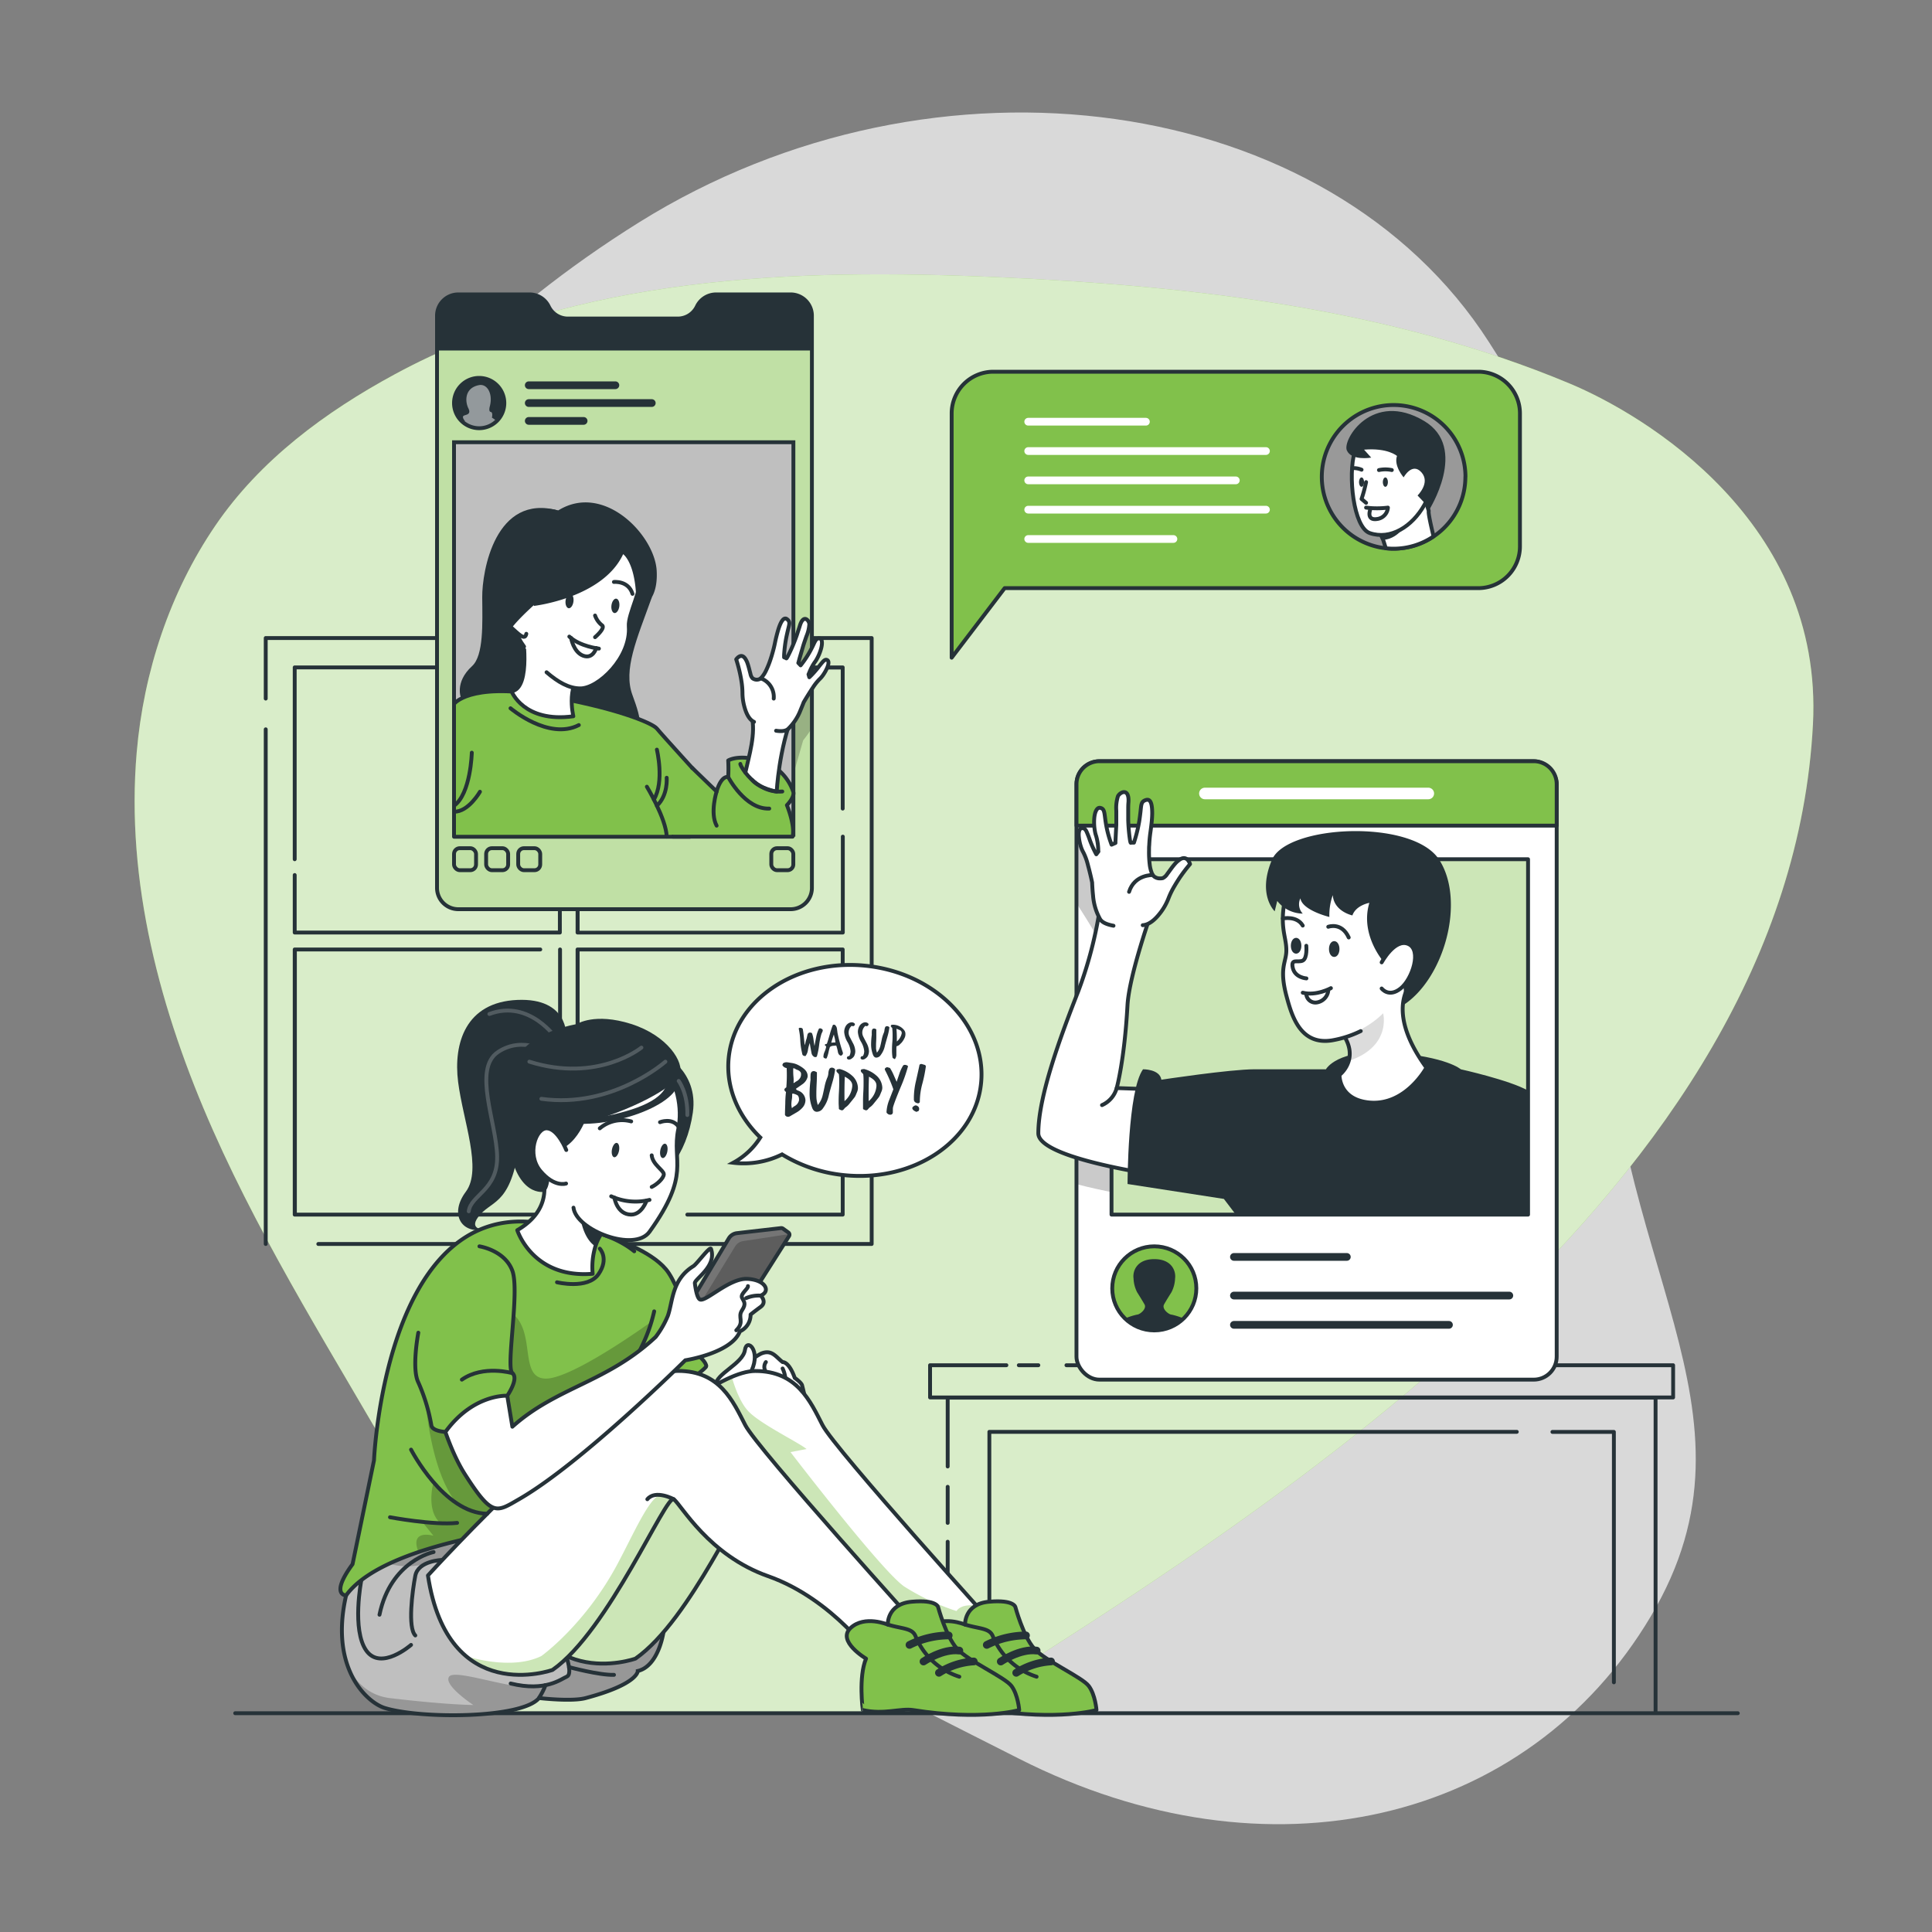 <svg xmlns="http://www.w3.org/2000/svg" xmlns:xlink="http://www.w3.org/1999/xlink" viewBox="0 0 500 500"><rect x="0" y="0" width="500" height="500" fill="#808080" stroke="none"/><defs><clipPath id="freepik--clip-path--inject-5"><rect x="278.59" y="197.01" width="124.28" height="160.04" rx="5.94" style="fill:#fff;stroke:#263238;stroke-linecap:round;stroke-linejoin:round"></rect></clipPath><clipPath id="freepik--clip-path-2--inject-5"><rect x="287.66" y="222.37" width="107.8" height="91.97" style="fill:#fff;stroke:#263238;stroke-linecap:round;stroke-linejoin:round"></rect></clipPath><clipPath id="freepik--clip-path-3--inject-5"><path d="M210.12,81.7V229.79a5.51,5.51,0,0,1-5.51,5.51h-86a5.51,5.51,0,0,1-5.51-5.51V81.7a5.51,5.51,0,0,1,5.51-5.51H137a5.51,5.51,0,0,1,5,3.12h0a5.5,5.5,0,0,0,5,3.13h28.37a5.5,5.5,0,0,0,5-3.13h0a5.51,5.51,0,0,1,5-3.12h19.36A5.51,5.51,0,0,1,210.12,81.7Z" style="fill:#81C14B;stroke:#263238;stroke-linecap:round;stroke-linejoin:round"></path></clipPath><clipPath id="freepik--clip-path-4--inject-5"><path d="M130.52,104.31A6.51,6.51,0,1,1,124,97.8,6.52,6.52,0,0,1,130.52,104.31Z" style="fill:#263238;stroke:#263238;stroke-miterlimit:10"></path></clipPath><clipPath id="freepik--clip-path-5--inject-5"><path d="M96,388c.46-15.32,48.62,2.35,63.94,6.4s15.41,35.67,5.12,38.05c0,0,.19,3.37-13.45,7-3.64,1-12.11,0-12.11,0-4.34,5.34-30.6,5.45-39.94,2.57-5.14-1.58-17.16-12.76-7.32-37.58A51.46,51.46,0,0,0,96,388Z" style="fill:#bfbfbf;stroke:#263238;stroke-miterlimit:10"></path></clipPath><clipPath id="freepik--clip-path-6--inject-5"><path d="M132.16,404.81s46.73-50,63.32-50c10.78,0,14.21,7.8,17.38,14s46.07,53.61,46.07,53.61l-10.55,5.13s-20.85-11.11-36.58-20.61c-14-8.44-15.45-17.42-17.42-18.91S179,419.1,164.45,429.25C164.45,429.25,137.34,439,132.16,404.81Z" style="fill:#fff;stroke:#263238;stroke-linecap:round;stroke-linejoin:round"></path></clipPath><clipPath id="freepik--clip-path-7--inject-5"><path d="M169.3,339.38A41.28,41.28,0,0,1,164,352.22a276.32,276.32,0,0,1-19.78,29.27l3.35,12.63s-47,3.59-58,18.77c0,0-4.25,0,1.67-8.08l5.55-26.88s2.68-63.79,39.71-61.76c13.84.76,22.61,3.55,27.64,7.66" style="fill:#81C14B;stroke:#263238;stroke-linecap:round;stroke-linejoin:round"></path></clipPath><clipPath id="freepik--clip-path-8--inject-5"><path d="M110.75,407.73s48.14-52.94,64.73-52.94c10.78,0,14.21,7.8,17.38,14s46.07,53.61,46.07,53.61l-12.55,7.13s-10.64-15.65-27.58-21.61c-15.4-5.41-22.45-18.42-24.42-19.91S157.56,422,143,432.17C143,432.17,115.93,441.9,110.75,407.73Z" style="fill:#fff;stroke:#263238;stroke-linecap:round;stroke-linejoin:round"></path></clipPath><clipPath id="freepik--clip-path-9--inject-5"><path d="M204.22,319.88,192,339.16l-11.18,4.58-1.38.57V335.8l9.16-15.29a2.84,2.84,0,0,1,2.12-1.37l11.4-1.31a.78.78,0,0,1,.49.12l1.39,1a.67.67,0,0,1,.29.41A.72.72,0,0,1,204.22,319.88Z" style="fill:#757575;stroke:#263238;stroke-linecap:round;stroke-linejoin:round"></path></clipPath></defs><g id="freepik--background-simple--inject-5"><path d="M67.93,167.09s-27.88,72,11.3,144.5S199.11,422.39,263.7,455.14s131.66,16.8,163.53-36.84-11.84-91.93-11.9-168.42,11.45-96.74-30-161.36-143.06-78.93-219.9-31S67.93,167.09,67.93,167.09Z" style="fill:#fff;opacity:0.7"></path><path d="M406.26,99.27C359.78,79.83,308.78,74,258.45,71.75c-52.57-2.35-109-.52-156.31,25.13-17.93,9.71-34.85,22.17-46.43,39.18-11.77,17.28-18.54,37.86-20.33,58.63-2.9,33.5,6.12,67.09,19.74,97.83s31.81,59.2,48.49,88.4c10.15,17.76,8.64,42.18,24.53,62.42H245.35c82.35-51.67,217.56-135.66,223.84-255.86C471.94,135,425.62,107.36,406.26,99.27Z" style="fill:#81C14B"></path><path d="M406.26,99.27C359.78,79.83,308.78,74,258.45,71.75c-52.57-2.35-109-.52-156.31,25.13-17.93,9.71-34.85,22.17-46.43,39.18-11.77,17.28-18.54,37.86-20.33,58.63-2.9,33.5,6.12,67.09,19.74,97.83s31.81,59.2,48.49,88.4c10.15,17.76,8.64,42.18,24.53,62.42H245.35c82.35-51.67,217.56-135.66,223.84-255.86C471.94,135,425.62,107.36,406.26,99.27Z" style="fill:#fff;opacity:0.7"></path></g><g id="freepik--Floor--inject-5"><path d="M449.74,443.88H60.87a.5.5,0,0,1,0-1H449.74a.5.5,0,0,1,0,1Z" style="fill:#263238"></path></g><g id="freepik--Table--inject-5"><path d="M245.26,443.06a.5.5,0,0,1-.5-.5V399a.5.5,0,0,1,1,0v43.53A.5.5,0,0,1,245.26,443.06Z" style="fill:#263238"></path><path d="M245.26,394.62a.5.5,0,0,1-.5-.5v-9.33a.5.5,0,1,1,1,0v9.33A.5.5,0,0,1,245.26,394.62Z" style="fill:#263238"></path><path d="M428.46,443.31a.5.5,0,0,1-.5-.5v-80.6H245.76v17.31a.5.5,0,0,1-1,0V361.71a.5.5,0,0,1,.5-.5h183.2a.5.5,0,0,1,.5.5v81.1A.5.5,0,0,1,428.46,443.31Z" style="fill:#263238"></path><path d="M417.67,435.88a.5.5,0,0,1-.5-.5v-64.3h-15.4a.5.5,0,0,1,0-1h15.9a.5.5,0,0,1,.5.5v64.8A.5.5,0,0,1,417.67,435.88Z" style="fill:#263238"></path><path d="M256.05,443.06a.51.51,0,0,1-.5-.5v-72a.5.5,0,0,1,.5-.5H392.54a.5.5,0,0,1,0,1h-136v71.48A.5.5,0,0,1,256.05,443.06Z" style="fill:#263238"></path><path d="M268.72,353.82h-5.05a.5.5,0,0,1-.5-.5.5.5,0,0,1,.5-.5h5.05a.5.5,0,0,1,.5.5A.5.5,0,0,1,268.72,353.82Z" style="fill:#263238"></path><path d="M433,362.16H240.7a.51.51,0,0,1-.5-.5v-8.34a.5.5,0,0,1,.5-.5h19.75a.5.5,0,0,1,.5.5.5.5,0,0,1-.5.5H241.2v7.34H432.51v-7.34H276a.5.5,0,0,1-.5-.5.5.5,0,0,1,.5-.5H433a.5.5,0,0,1,.5.5v8.34A.5.5,0,0,1,433,362.16Z" style="fill:#263238"></path></g><g id="freepik--Window--inject-5"><path d="M225.59,322.44H82.38a.5.5,0,0,1-.5-.5.51.51,0,0,1,.5-.5H225.09V165.62H69.27v15.17a.5.5,0,0,1-1,0V165.12a.5.5,0,0,1,.5-.5H225.59a.51.51,0,0,1,.5.5V321.94A.5.5,0,0,1,225.59,322.44Z" style="fill:#263238"></path><path d="M68.77,322.44a.5.5,0,0,1-.5-.5V188.75a.5.5,0,0,1,1,0V321.94A.5.5,0,0,1,68.77,322.44Z" style="fill:#263238"></path><path d="M144.89,241.84H76.27a.5.5,0,0,1-.5-.5V226.46a.5.5,0,0,1,.5-.5.51.51,0,0,1,.5.5v14.38h67.62V173.22H76.77v49.15a.51.51,0,0,1-.5.5.5.5,0,0,1-.5-.5V172.72a.5.5,0,0,1,.5-.5h68.62a.51.51,0,0,1,.5.5v68.62A.5.5,0,0,1,144.89,241.84Z" style="fill:#263238"></path><path d="M218.09,241.84H149.47a.5.5,0,0,1-.5-.5V172.72a.5.5,0,0,1,.5-.5h68.62a.5.5,0,0,1,.5.5v36.54a.5.5,0,0,1-1,0v-36H150v67.62h67.62V216.52a.5.5,0,0,1,1,0v24.82A.5.5,0,0,1,218.09,241.84Z" style="fill:#263238"></path><path d="M144.89,314.84H76.27a.5.5,0,0,1-.5-.5V245.72a.5.5,0,0,1,.5-.5h63.55a.51.51,0,0,1,.5.5.5.5,0,0,1-.5.5h-63v67.62h67.62V245.72a.5.5,0,0,1,.5-.5.51.51,0,0,1,.5.5v68.62A.5.5,0,0,1,144.89,314.84Z" style="fill:#263238"></path><path d="M218.09,314.84H177.88a.5.5,0,0,1-.5-.5.51.51,0,0,1,.5-.5h39.71V246.22H150v67.62h18.12a.51.51,0,0,1,.5.5.5.5,0,0,1-.5.5H149.47a.5.5,0,0,1-.5-.5V245.72a.5.5,0,0,1,.5-.5h68.62a.5.5,0,0,1,.5.5v68.62A.5.5,0,0,1,218.09,314.84Z" style="fill:#263238"></path></g><g id="freepik--character-3--inject-5"><rect x="278.59" y="197.01" width="124.28" height="160.04" rx="5.94" style="fill:#fff"></rect><g style="clip-path:url(#freepik--clip-path--inject-5)"><path d="M293,288.79V309.5s-7.56-1.23-14.45-3.06V262.36c3.38-10.22,6.39-18.3,6.39-18.3s-2.49-4.32-6.39-10.39V218L283.4,225l4.45,1.49,3.85,16.75-6.19,41Z" style="fill-opacity:0.7;opacity:0.3"></path></g><rect x="278.59" y="197.01" width="124.28" height="160.04" rx="5.94" style="fill:none;stroke:#263238;stroke-linecap:round;stroke-linejoin:round"></rect><path d="M284.53,197h112.4a5.94,5.94,0,0,1,5.94,5.94v10.73a0,0,0,0,1,0,0H278.6a0,0,0,0,1,0,0V203A5.94,5.94,0,0,1,284.53,197Z" style="fill:#81C14B;stroke:#263238;stroke-linecap:round;stroke-linejoin:round"></path><circle cx="298.73" cy="333.43" r="10.88" style="fill:#81C14B;stroke:#263238;stroke-linecap:round;stroke-linejoin:round"></circle><line x1="319.34" y1="325.29" x2="348.56" y2="325.29" style="fill:#fff;stroke:#263238;stroke-linecap:round;stroke-linejoin:round;stroke-width:2px"></line><line x1="319.34" y1="335.29" x2="390.61" y2="335.29" style="fill:#fff;stroke:#263238;stroke-linecap:round;stroke-linejoin:round;stroke-width:2px"></line><line x1="319.34" y1="342.87" x2="374.99" y2="342.87" style="fill:#fff;stroke:#263238;stroke-linecap:round;stroke-linejoin:round;stroke-width:2px"></line><path d="M303.18,340.22c-.65,0-2.58-1.45-1.92-2.64s1.92-3.16,1.92-3.16a8.47,8.47,0,0,0,.93-3.56c.26-1.85-.79-5-5.38-5s-5.64,3.16-5.37,5a8.56,8.56,0,0,0,.92,3.56s1.26,2,1.92,3.16-1.26,2.64-1.92,2.64a17.31,17.31,0,0,0-3.12,1s4.38,3.08,7.57,3.08,7.58-3.08,7.58-3.08A17.46,17.46,0,0,0,303.18,340.22Z" style="fill:#263238"></path><line x1="311.83" y1="205.35" x2="369.64" y2="205.35" style="fill:none;stroke:#fff;stroke-linecap:round;stroke-linejoin:round;stroke-width:3px"></line><rect x="287.66" y="222.37" width="107.8" height="91.97" style="fill:#fff"></rect><g style="clip-path:url(#freepik--clip-path-2--inject-5)"><rect x="287.66" y="222.37" width="107.8" height="91.97" style="fill:#81C14B;opacity:0.4"></rect></g><rect x="287.66" y="222.37" width="107.8" height="91.97" style="fill:none;stroke:#263238;stroke-linecap:round;stroke-linejoin:round"></rect><path d="M285.09,231.89a106.28,106.28,0,0,1-6,24.55c-4.68,11.91-10.38,27.34-10.37,36.86,0,7.13,36.54,11.67,36.54,11.67L308,282.25l-19-.66s2-7.07,2.79-21.39c.45-8.07,6.51-24.9,6.51-24.9" style="fill:#fff;stroke:#263238;stroke-linecap:round;stroke-linejoin:round"></path><path d="M324.65,276.73h18.5s2.86-5.41,17.1-4.32,17.8,4.32,17.8,4.32,12.66,2.81,17.41,5.52v32.09H319.83l-3.09-4.06-24.93-3.86s0-24.08,4-29.69c0,0,4.35-.07,4.75,2.7C300.52,279.43,318.32,276.73,324.65,276.73Z" style="fill:#263238"></path><path d="M343.91,263.16A8.11,8.11,0,0,0,345.3,265c4.05,4,4.41,7.28,3.75,9.57a7.54,7.54,0,0,1-2.38,3.62s-.23,6.36,7.66,7.13c9.49.92,14.82-9,14.82-9-11.82-16.23-2.93-23.09-2.93-23.09C354.75,246.83,339.56,255.46,343.91,263.16Z" style="fill:#fff;stroke:#263238;stroke-linecap:round;stroke-linejoin:round"></path><path d="M345.3,265c4.05,4,4.41,7.28,3.75,9.57,11.19-3.76,8.9-12.33,8.9-12.33a22.84,22.84,0,0,1-6.78,4.64C349.58,267.44,345.3,265,345.3,265Z" style="fill-opacity:0.7;opacity:0.2"></path><path d="M368,245.84c4.3-18.43-4.6-26.41-10.44-28.83-9.35-3.87-21.5,2.21-24.26,12.45s-.27,12.57-.4,16.75c-.09,2.94-1.9,4.39.09,11.76,1.32,4.86,3.51,12.66,11.83,11.26a27.26,27.26,0,0,0,7.34-2.39" style="fill:#fff;stroke:#263238;stroke-linecap:round;stroke-linejoin:round"></path><path d="M343.75,239.85s3.46-1.29,5.3,2.77" style="fill:none;stroke:#263238;stroke-linecap:round;stroke-linejoin:round"></path><path d="M332,237.7s3.61-.78,5.15,1.84" style="fill:none;stroke:#263238;stroke-linecap:round;stroke-linejoin:round"></path><path d="M338.07,244.76s.31,3.23-.92,3.84-3.15-.68-2.58,1.88,3.53,2.73,3.53,2.73" style="fill:none;stroke:#263238;stroke-linecap:round;stroke-linejoin:round"></path><path d="M344.44,245.61c0,.86.38,1.55.85,1.55s.86-.69.86-1.55-.38-1.55-.86-1.55S344.44,244.75,344.44,245.61Z" style="fill:#263238;stroke:#263238;stroke-linecap:round;stroke-linejoin:round"></path><path d="M334.57,244.76c0,.86.39,1.55.86,1.55s.86-.69.86-1.55-.39-1.55-.86-1.55S334.57,243.91,334.57,244.76Z" style="fill:#263238;stroke:#263238;stroke-linecap:round;stroke-linejoin:round"></path><path d="M344.44,255.73s-3.77,2.09-7.29,1.18" style="fill:none;stroke:#263238;stroke-linecap:round;stroke-linejoin:round"></path><path d="M343.75,256.44a3.53,3.53,0,0,1-3,3,2.36,2.36,0,0,1-2.69-2.28" style="fill:none;stroke:#263238;stroke-linecap:round;stroke-linejoin:round"></path><path d="M329.89,235.84s-4.57-4.28-.7-13.34,36.3-10.65,43.23-.06,1.41,30.89-9.36,37.76c0,0,2.11-8.77-4.92-11.22,0,0-6.26-7-3.75-15.32,0,0-3.46.59-4.39,3.25,0,0-4.77-1-5.08-5.25a15.47,15.47,0,0,0-.88,5.65s-7-1.69-7.5-4.82a3.53,3.53,0,0,0,.61,3.95,8.49,8.49,0,0,1-6.6-3.28Z" style="fill:#263238"></path><path d="M357.57,249.06s3.38-6.29,6.91-4.76,1.07,9.06-2,11.52-4.91,0-4.91,0" style="fill:#fff;stroke:#263238;stroke-linecap:round;stroke-linejoin:round"></path><path d="M295.74,239.44c2.16-.13,3.94-2.38,4.77-3.49a15.13,15.13,0,0,0,1.89-3.46,21,21,0,0,1,1.57-3.2c.4-.69.83-1.36,1.24-2a42.22,42.22,0,0,1,2.77-3.66s-.67-2.41-2.59-1.22a6.42,6.42,0,0,0-1.39,1.25c-.72.83-1.36,1.8-1.92,2.53a2.91,2.91,0,0,1-1.15,1.07,3.26,3.26,0,0,1-.6.07l-.06,0h-.22a2.38,2.38,0,0,1-1.21-.39,1.57,1.57,0,0,1-.42-.39.49.49,0,0,1-.1-.13,3.55,3.55,0,0,1-.2-.39,8.68,8.68,0,0,1-.58-2.35h0a25.32,25.32,0,0,1-.17-3.64h0c0-.45,0-.91.05-1.34a33.16,33.16,0,0,1,.31-3.33c.11-.78.22-1.63.31-2.47s.14-1.63.15-2.38c0-2.19-.31-3.87-1.59-3.49s-1.23,1.15-1.44,3.06c-.08.67-.17,1.46-.32,2.42a38.41,38.41,0,0,1-1.18,4.94h0c-.06.2-.13.41-.2.63l-.79,0c-.05.15-.15-.16-.25-.79h0a45.08,45.08,0,0,1-.44-5.1c0-.78,0-1.6,0-2.43s0-1.49.07-2.23c.19-3.67-2.12-2.59-2.72-1.49a10,10,0,0,0-.43,3.81c0,.82,0,1.67,0,2.47,0,.41,0,.8,0,1.17-.09,1.54-.16,3.14-.22,4.24,0,.16,0,.3,0,.43l-1,.44a4.84,4.84,0,0,1-.18-.49h0a27.87,27.87,0,0,1-1.21-4.5c-.19-1.05-.28-1.89-.37-2.54-.17-1.24-.34-1.84-1.2-2s-1.41,1.13-1.53,2.75a13.27,13.27,0,0,0,.27,3.79h0c.06.24.12.45.19.65a13.93,13.93,0,0,1,.57,3.41c0,.22,0,.46.05.7l-.55.72c-.17-.29-.31-.58-.45-.85h0a27.55,27.55,0,0,1-1.21-2.8h0a24.18,24.18,0,0,0-.9-2.31c-.29-.55-.6-.83-1.1-.8-.77,0-1,1.13-.83,2.43a11.24,11.24,0,0,0,.48,2.29,7.68,7.68,0,0,0,.67,1.57,14.6,14.6,0,0,1,1.11,3c.11.42.23.86.34,1.29.4,1.55.72,3,.82,3.52,0,.12,0,.19,0,.19.06,1.21.13,2.23.23,3.12a14.88,14.88,0,0,0,1.75,6c.5,1,1.88,1.53,3.54,1.84" style="fill:#fff;stroke:#263238;stroke-linecap:round;stroke-linejoin:round"></path><path d="M298.32,226.46s-4.72-.18-6.12,4.35" style="fill:none;stroke:#263238;stroke-linecap:round;stroke-linejoin:round"></path><path d="M289,281.59A6.78,6.78,0,0,1,285.2,286" style="fill:none;stroke:#263238;stroke-linecap:round;stroke-linejoin:round"></path></g><g id="freepik--speech-bubble-2--inject-5"><path d="M382.57,152.21H260l-13.71,18V107a10.8,10.8,0,0,1,10.79-10.8H382.57A10.8,10.8,0,0,1,393.36,107v34.43A10.79,10.79,0,0,1,382.57,152.21Z" style="fill:#81C14B;stroke:#263238;stroke-linecap:round;stroke-linejoin:round"></path><path d="M379.24,123.38A18.6,18.6,0,0,1,360.65,142a19.23,19.23,0,0,1-2-.11,18.59,18.59,0,1,1,20.61-18.49Z" style="fill:#999;stroke:#263238;stroke-linecap:round;stroke-linejoin:round"></path><line x1="266.1" y1="109.14" x2="296.56" y2="109.14" style="fill:none;stroke:#fff;stroke-linecap:round;stroke-linejoin:round;stroke-width:2px"></line><line x1="266.1" y1="116.73" x2="327.63" y2="116.73" style="fill:none;stroke:#fff;stroke-linecap:round;stroke-linejoin:round;stroke-width:2px"></line><line x1="266.1" y1="124.32" x2="319.83" y2="124.32" style="fill:none;stroke:#fff;stroke-linecap:round;stroke-linejoin:round;stroke-width:2px"></line><line x1="266.1" y1="131.9" x2="327.63" y2="131.9" style="fill:none;stroke:#fff;stroke-linecap:round;stroke-linejoin:round;stroke-width:2px"></line><line x1="266.1" y1="139.49" x2="303.68" y2="139.49" style="fill:none;stroke:#fff;stroke-linecap:round;stroke-linejoin:round;stroke-width:2px"></line><path d="M371,138.82A18.45,18.45,0,0,1,360.65,142a19.23,19.23,0,0,1-2-.11l-.68-2.14-1.08-2.37,1.34-1.08,10.25-8.19,1.28,4.12C369.57,132.7,370.42,136.4,371,138.82Z" style="fill:#fff;stroke:#263238;stroke-linecap:round;stroke-linejoin:round"></path><path d="M364.49,134.37s-1.85,5-6.54,5.36l-1.08-2.37,1.34-1.08C361.12,135.23,364.49,134.37,364.49,134.37Z" style="fill:#263238"></path><path d="M368,111.4c-3.7-5.14-15.6-.47-17.4,5.51s-.34,19.61,3.89,21.05C365.25,141.65,376.87,123.78,368,111.4Z" style="fill:#fff;stroke:#263238;stroke-linecap:round;stroke-linejoin:round"></path><path d="M361.54,118s-2.35-2.14-8.52-1.63l1.85,2.06s-5.11.9-6.31-1.88,6.62-15.57,20-7.61c11.67,6.94,1.17,23.24,1.17,23.24l-1.13-2.11-1.74-1.84s3.42-3.31,1-6-4.6,1.31-4.6,1.31S360.64,120.57,361.54,118Z" style="fill:#263238"></path><path d="M360.2,121.65a8.1,8.1,0,0,0-3.33,0" style="fill:none;stroke:#263238;stroke-linecap:round;stroke-linejoin:round"></path><path d="M352.37,121.56a5.52,5.52,0,0,0-1.84-.41" style="fill:none;stroke:#263238;stroke-linecap:round;stroke-linejoin:round"></path><path d="M357.87,124.77c0,.67.3,1.21.66,1.21s.66-.54.66-1.21-.3-1.21-.66-1.21S357.87,124.1,357.87,124.77Z" style="fill:#263238"></path><path d="M351.71,124.77c0,.67.29,1.21.66,1.21s.65-.54.65-1.21-.29-1.21-.65-1.21S351.71,124.1,351.71,124.77Z" style="fill:#263238"></path><path d="M353.54,124.77a37.29,37.29,0,0,1-1.17,4.36l1.17,1" style="fill:#fff;stroke:#263238;stroke-linecap:round;stroke-linejoin:round"></path><path d="M353.54,131.37a22.47,22.47,0,0,0,5.65,0,3.19,3.19,0,0,1-2.82,2.95c-2.73.41-1.81-2.24-1.81-2.24" style="fill:#fff;stroke:#263238;stroke-linecap:round;stroke-linejoin:round"></path></g><g id="freepik--character-2--inject-5"><path d="M210.12,81.7V229.79a5.51,5.51,0,0,1-5.51,5.51h-86a5.51,5.51,0,0,1-5.51-5.51V81.7a5.51,5.51,0,0,1,5.51-5.51H137a5.51,5.51,0,0,1,5,3.12h0a5.5,5.5,0,0,0,5,3.13h28.37a5.5,5.5,0,0,0,5-3.13h0a5.51,5.51,0,0,1,5-3.12h19.36A5.51,5.51,0,0,1,210.12,81.7Z" style="fill:#81C14B"></path><g style="clip-path:url(#freepik--clip-path-3--inject-5)"><path d="M210.12,81.7V229.79a5.51,5.51,0,0,1-5.51,5.51h-86a5.51,5.51,0,0,1-5.51-5.51V81.7a5.51,5.51,0,0,1,5.51-5.51H137a5.51,5.51,0,0,1,5,3.12h0a5.5,5.5,0,0,0,5,3.13h28.37a5.5,5.5,0,0,0,5-3.13h0a5.51,5.51,0,0,1,5-3.12h19.36A5.51,5.51,0,0,1,210.12,81.7Z" style="fill:#fff;opacity:0.5"></path><path d="M210.23,162.26l-.77-.75-7,10.51.06,28.28,2.81.13,2.53-8.83a27.89,27.89,0,0,0,2.37-3.39Z" style="fill-opacity:0.7;opacity:0.3"></path><path d="M210.12,81.7v9h-97v-9a5.51,5.51,0,0,1,5.51-5.51H137a5.51,5.51,0,0,1,5,3.12h0a5.51,5.51,0,0,0,5,3.12h28.37a5.51,5.51,0,0,0,5-3.12h0a5.51,5.51,0,0,1,5-3.12h19.36A5.51,5.51,0,0,1,210.12,81.7Z" style="fill:#263238"></path></g><path d="M210.12,81.7V229.79a5.51,5.51,0,0,1-5.51,5.51h-86a5.51,5.51,0,0,1-5.51-5.51V81.7a5.51,5.51,0,0,1,5.51-5.51H137a5.51,5.51,0,0,1,5,3.12h0a5.5,5.5,0,0,0,5,3.13h28.37a5.5,5.5,0,0,0,5-3.13h0a5.51,5.51,0,0,1,5-3.12h19.36A5.51,5.51,0,0,1,210.12,81.7Z" style="fill:none;stroke:#263238;stroke-linecap:round;stroke-linejoin:round"></path><polyline points="117.5 182.18 117.5 114.45 205.33 114.45 205.33 216.52" style="fill:#bfbfbf;stroke:#263238;stroke-miterlimit:10"></polyline><path d="M168.68,154.63c-3.93,10.91-7.42,18.7-5,25.25s3.17,10.09-.8,14.16,0,10.8,0,10.8-7.74.06-8.87-7.14-3-15.35-8.79-16.94-19.35-1.71-25.86,0c0,0-1.87-4.1,2.83-8.39,3-2.77,2.67-11,2.61-17.77s3.37-27,19.62-22.49S168.68,154.63,168.68,154.63Z" style="fill:#263238"></path><path d="M117.5,182.18s3.89-5.49,22.83-2.3,28.54,7.26,29.67,8.67S182.1,202,182.1,202s-.89,11.36-3.54,14.55H117.5Z" style="fill:#81C14B;stroke:#263238;stroke-linecap:round;stroke-linejoin:round"></path><path d="M167.41,203.6s5,8.31,5.13,12.92" style="fill:none;stroke:#263238;stroke-linecap:round;stroke-linejoin:round"></path><path d="M135.13,162.89s2.53,15.28-2.75,16c0,0,3.11,8.23,16,6.48,0,0-2.26-9.21,3.66-12.21S135.13,162.89,135.13,162.89Z" style="fill:#fff;stroke:#263238;stroke-linecap:round;stroke-linejoin:round"></path><path d="M135.63,167.34c-8.38-11.37-.23-30.29,8.68-33.1,16.6-5.23,21.54,6.53,21.8,12.85.22,5.36-3.62,11.78-3.38,15,.6,8.08-7.9,16.13-12.57,16.07-2.91,0-5.74-1.62-8.71-4.18" style="fill:#fff;stroke:#263238;stroke-linecap:round;stroke-linejoin:round"></path><path d="M142,152.2a6.75,6.75,0,0,1,6.39-3.18" style="fill:none;stroke:#263238;stroke-linecap:round;stroke-linejoin:round"></path><path d="M158.88,150.61s3.74-.41,4.81,3.08" style="fill:none;stroke:#263238;stroke-linecap:round;stroke-linejoin:round"></path><path d="M148.41,155.69c-.13,1-.69,1.8-1.25,1.72s-.92-1-.79-2,.69-1.79,1.26-1.72S148.54,154.67,148.41,155.69Z" style="fill:#263238"></path><path d="M160.28,156.94c-.14,1-.7,1.79-1.26,1.72s-.91-1-.78-2,.69-1.8,1.25-1.73S160.41,155.91,160.28,156.94Z" style="fill:#263238"></path><path d="M154,159.3a5.53,5.53,0,0,0,1.75,2.49c1.12.68-1.75,3.11-1.75,3.11" style="fill:none;stroke:#263238;stroke-linecap:round;stroke-linejoin:round"></path><path d="M155,167.86s-4.85-.51-7.66-3.11" style="fill:none;stroke:#263238;stroke-linecap:round;stroke-linejoin:round"></path><path d="M147.79,165.1s.62,3.7,3.17,4.61,3.34-2,3.34-2" style="fill:none;stroke:#263238;stroke-linecap:round;stroke-linejoin:round"></path><path d="M135,153.69a5.19,5.19,0,0,1,3.19,3.12s17.82-2.06,23.08-13.39c0,0,3.7,2.48,3.39,14.22,0,0,5.79-.71,5.29-9.93s-13.7-23-25.54-15.57c0,0-7.77-3.23-13.91,7.85s-2.86,24.41,4.59,26.35C135.11,166.34,132.57,159.3,135,153.69Z" style="fill:#263238"></path><path d="M136.84,155.59s-3.24-4.14-4.86-2.77-2.24,7.28,0,9.28,3.86,3.8,4.23,1.93" style="fill:#fff;stroke:#263238;stroke-linecap:round;stroke-linejoin:round"></path><path d="M146.17,149.79s-13.41,10.64-14.73,14.39c-3.5,9.89-.92,13.17-.92,13.17s-7.66-.32-5.23-14.9a29,29,0,0,1,14-20.44Z" style="fill:#263238"></path><path d="M179.1,198.69l6.36,6.15s1-4,3-3.77a38.46,38.46,0,0,0,0-4.26s2.57-1.65,8.41,0a12.75,12.75,0,0,1,8.41,8.05c.49,1.39-1.63,3.52-1.63,3.52s2.15,5.15,1.47,8.14h-31" style="fill:#81C14B;stroke:#263238;stroke-linecap:round;stroke-linejoin:round"></path><path d="M192.9,199.93c.93-4.29,2.8-10.21,1.6-14.67l10.76-.55c-3.67,8.95-4.25,20.16-4.25,20.16s-4.36-.74-6.39-3.05" style="fill:#fff;stroke:#263238;stroke-linecap:round;stroke-linejoin:round"></path><path d="M195.14,186.82c-1.57-.71-2.26-3-2.56-4.17a13.57,13.57,0,0,1-.43-3.33,19.7,19.7,0,0,0-.26-3c-.1-.67-.23-1.33-.36-1.94a36.74,36.74,0,0,0-1-3.74s1.19-1.77,2.28-.27a5.21,5.21,0,0,1,.68,1.4c.3.87.51,1.84.72,2.59a2.34,2.34,0,0,0,.55,1.18,1.63,1.63,0,0,0,.43.23l0,0,.16.06a1.87,1.87,0,0,0,1,0,1.38,1.38,0,0,0,.42-.21.23.23,0,0,0,.11-.07,2.23,2.23,0,0,0,.26-.27,7.69,7.69,0,0,0,1.11-1.74h0a24,24,0,0,0,1.16-2.9h0c.12-.37.25-.75.35-1.11.32-1.07.57-2.06.72-2.78s.29-1.39.47-2.1.36-1.36.56-2c.6-1.8,1.33-3.06,2.19-2.4s.59,1.28.2,2.89c-.13.56-.29,1.24-.45,2.06a34.9,34.9,0,0,0-.53,4.34h0l0,.57.58.24c0,.14.16-.09.42-.58h0a41.94,41.94,0,0,0,1.78-4c.24-.62.49-1.28.71-2s.41-1.22.59-1.83c.9-3,2.32-1.51,2.46-.46a9.52,9.52,0,0,1-.77,3.22c-.23.67-.47,1.36-.68,2q-.16.5-.3,1c-.37,1.27-.77,2.59-1,3.51,0,.12-.08.24-.11.35l.6.63.28-.35h0a25.88,25.88,0,0,0,2.18-3.32c.44-.8.75-1.46,1-2,.48-1,.78-1.4,1.47-1.29s.73,1.31.36,2.66a12.28,12.28,0,0,1-1.29,3h0a4.78,4.78,0,0,1-.33.47,13.3,13.3,0,0,0-1.39,2.61l-.24.56.21.74c.2-.19.4-.38.57-.56h0c.69-.71,1.24-1.36,1.7-1.93h0a20.87,20.87,0,0,1,1.33-1.62c.37-.36.68-.51,1-.35.57.26.4,1.19-.07,2.21a10.7,10.7,0,0,1-1,1.73,6.84,6.84,0,0,1-.95,1.09,13.3,13.3,0,0,0-1.69,2.16c-.21.31-.42.63-.62.95-.74,1.15-1.4,2.25-1.62,2.63l-.09.14c-.38,1-.72,1.78-1,2.48a13.45,13.45,0,0,1-3,4.4c-.64.64-1.83.72-3.16.51" style="fill:#fff;stroke:#263238;stroke-linecap:round;stroke-linejoin:round"></path><path d="M196.91,175.56a5.1,5.1,0,0,1,3.33,5.23" style="fill:none;stroke:#263238;stroke-linecap:round;stroke-linejoin:round"></path><path d="M191.6,197.7c-.23.19,3.9,7.71,10.86,7.14" style="fill:none;stroke:#263238;stroke-linecap:round;stroke-linejoin:round"></path><path d="M185.46,204.84s-1.77,5.54,0,8.84" style="fill:#81C14B;stroke:#263238;stroke-linecap:round;stroke-linejoin:round"></path><path d="M170,194s2,8.28-.77,12.91" style="fill:none;stroke:#263238;stroke-linecap:round;stroke-linejoin:round"></path><path d="M172.54,201.28s.39,4.52-2.54,7.25" style="fill:none;stroke:#263238;stroke-linecap:round;stroke-linejoin:round"></path><path d="M188.44,201.07s4.38,8.44,10.64,8.19" style="fill:none;stroke:#263238;stroke-linecap:round;stroke-linejoin:round"></path><path d="M132.12,183.3s9.86,8.38,17.68,4.35" style="fill:none;stroke:#263238;stroke-linecap:round;stroke-linejoin:round"></path><path d="M122.1,194.79s-.24,10.61-4.6,13.74" style="fill:none;stroke:#263238;stroke-linecap:round;stroke-linejoin:round"></path><path d="M124.21,204.9s-3,5.28-6.71,5.16" style="fill:none;stroke:#263238;stroke-linecap:round;stroke-linejoin:round"></path><path d="M130.52,104.31A6.51,6.51,0,1,1,124,97.8,6.52,6.52,0,0,1,130.52,104.31Z" style="fill:#263238"></path><g style="clip-path:url(#freepik--clip-path-4--inject-5)"><path d="M128.56,109a6.54,6.54,0,0,1-8.79.28c.32-.21.55-.33.55-.33s-.79-.9-.4-1.29,2.18-.2,1.29-2-1-5.3,2.8-6c2.11-.37,3.63,2.3,2.74,5.56,0,0-.37,1.29.26,1.39s.3,1.48.3,1.48A8.1,8.1,0,0,1,128.56,109Z" style="fill:#fff;opacity:0.5"></path></g><path d="M130.52,104.31A6.51,6.51,0,1,1,124,97.8,6.52,6.52,0,0,1,130.52,104.31Z" style="fill:none;stroke:#263238;stroke-miterlimit:10"></path><line x1="136.84" y1="99.7" x2="159.26" y2="99.7" style="fill:#fff;stroke:#263238;stroke-linecap:round;stroke-linejoin:round;stroke-width:2px"></line><line x1="136.84" y1="104.31" x2="168.68" y2="104.31" style="fill:#fff;stroke:#263238;stroke-linecap:round;stroke-linejoin:round;stroke-width:2px"></line><line x1="136.84" y1="108.93" x2="151.04" y2="108.93" style="fill:#fff;stroke:#263238;stroke-linecap:round;stroke-linejoin:round;stroke-width:2px"></line><rect x="117.5" y="219.51" width="5.7" height="5.7" rx="1.49" style="fill:none;stroke:#263238;stroke-linecap:round;stroke-linejoin:round"></rect><rect x="125.81" y="219.51" width="5.7" height="5.7" rx="1.49" style="fill:none;stroke:#263238;stroke-linecap:round;stroke-linejoin:round"></rect><rect x="134.11" y="219.51" width="5.7" height="5.7" rx="1.49" style="fill:none;stroke:#263238;stroke-linecap:round;stroke-linejoin:round"></rect><rect x="199.61" y="219.51" width="5.7" height="5.7" rx="1.49" style="fill:none;stroke:#263238;stroke-linecap:round;stroke-linejoin:round"></rect></g><g id="freepik--speech-bubble-1--inject-5"><path d="M224,249.93c-18-1.83-33.89,8.82-35.41,23.79-.78,7.73,2.42,15.09,8.17,20.66a18.9,18.9,0,0,1-7,6.54,22.49,22.49,0,0,0,12.64-2.16,37.94,37.94,0,0,0,16.1,5.37c18,1.83,33.89-8.82,35.4-23.79S242,251.76,224,249.93Z" style="fill:#fff;stroke:#263238;stroke-miterlimit:10"></path><path d="M212.63,266.26a.45.45,0,0,1,.3.41,1.14,1.14,0,0,1-.16.49c-.12.27-.19.42-.2.46a17.4,17.4,0,0,0-.58,2.87,19,19,0,0,1-.56,2.83c-.05.17-.19.26-.43.26a.54.54,0,0,1-.29-.07,1.39,1.39,0,0,1-.68-.94s-.09-.47-.24-1.28c-.08-.42-.15-.88-.22-1.36a9.2,9.2,0,0,0-.47,1.77,3.29,3.29,0,0,1-.6,1.56c-.07.07-.19.07-.36,0a.58.58,0,0,1-.51-.46l-.15-.71a17.2,17.2,0,0,1-.37-2.86,17.78,17.78,0,0,0-.36-2.83.4.4,0,0,1,0-.3A.27.27,0,0,1,207,266a.75.75,0,0,1,.21,0,.61.61,0,0,1,.55.31c.13.72.3,2.11.48,4.18a4.65,4.65,0,0,0,.24-.81,4.57,4.57,0,0,1,.26-.86c.08-.33.15-.65.22-1s.31-.59.64-.59a1,1,0,0,1,.28,0c0,.05,0,.08.11.09s.11,0,.12,0a6.61,6.61,0,0,1,.42,1.67c.14,1,.23,1.55.26,1.71.14-.76.28-1.51.43-2.26a8,8,0,0,1,.69-2.15c.05-.11.18-.16.37-.16A.78.78,0,0,1,212.63,266.26Z" style="fill:#263238"></path><path d="M218.07,272.22a1.13,1.13,0,0,1,.08.36.61.61,0,0,1-.22.45c-.15.13-.24.19-.3.18-.41-.08-.68-.42-.79-1a9.87,9.87,0,0,0-.42-1.62l-.87.07a1.47,1.47,0,0,0-.77.31,11.61,11.61,0,0,0-.37,1.41,9.11,9.11,0,0,1-.43,1.41c-.06.15-.21.2-.43.13s-.43-.22-.45-.38a3.18,3.18,0,0,1,.29-1.31,6.07,6.07,0,0,0,.42-1.32c0-.08-.05-.16-.17-.26s-.18-.16-.18-.22a.22.22,0,0,1,.06-.13.49.49,0,0,1,.27-.11c.14,0,.22-.08.23-.14.16-.42.4-1.21.73-2.37a21.88,21.88,0,0,1,.75-2.31.31.31,0,0,1,.32-.18.52.52,0,0,1,.32.11,1.53,1.53,0,0,1,.46.92c.05.35.1.7.14,1.05A40.93,40.93,0,0,0,218.07,272.22Zm-1.86-2.43a10,10,0,0,0-.17-1.06q-.14-.51-.24-1c-.26.7-.48,1.41-.67,2.12A7.65,7.65,0,0,1,216.21,269.79Z" style="fill:#263238"></path><path d="M221.25,265.12c0,.17-.13.32-.37.44a.28.28,0,0,1-.22,0l-.19-.06a.27.27,0,0,0-.16.08,2.32,2.32,0,0,0-.68,1.69,1.9,1.9,0,0,0,.11.68c0,.1.36.76,1,2a4.84,4.84,0,0,1,.61,2.08,2.89,2.89,0,0,1-.34,1.36,2.2,2.2,0,0,1-.58.56,1.11,1.11,0,0,1-.66.26.78.78,0,0,1-.22,0c-.25-.11-.38-.25-.38-.42a.57.57,0,0,1,.19-.37.34.34,0,0,1,.24-.08.28.28,0,0,0,.26-.15,2.65,2.65,0,0,0,.27-1.15,5.87,5.87,0,0,0-.83-2.41,6,6,0,0,1-.82-2.52,3,3,0,0,1,.31-1.39,2.09,2.09,0,0,1,1-1,1.4,1.4,0,0,1,.57-.14,1,1,0,0,1,.81.3A.43.43,0,0,1,221.25,265.12Z" style="fill:#263238"></path><path d="M224.78,265.12c0,.17-.12.32-.37.44a.28.28,0,0,1-.22,0l-.19-.06a.22.22,0,0,0-.15.08,2.29,2.29,0,0,0-.69,1.69,1.91,1.91,0,0,0,.12.68c0,.1.35.76,1,2a5,5,0,0,1,.61,2.08,2.9,2.9,0,0,1-.35,1.36,2,2,0,0,1-.57.56,1.16,1.16,0,0,1-.66.26.78.78,0,0,1-.22,0c-.26-.11-.38-.25-.38-.42a.57.57,0,0,1,.19-.37c0-.05.11-.07.24-.08a.27.27,0,0,0,.25-.15,2.65,2.65,0,0,0,.27-1.15,5.81,5.81,0,0,0-.82-2.41,5.88,5.88,0,0,1-.82-2.52,3.12,3.12,0,0,1,.3-1.39,2.11,2.11,0,0,1,1-1,1.33,1.33,0,0,1,.57-.14,1,1,0,0,1,.8.3A.38.38,0,0,1,224.78,265.12Z" style="fill:#263238"></path><path d="M230.18,265.88a14.87,14.87,0,0,1-.51,2.39c-.38,1.33-.61,2.14-.67,2.42a5.91,5.91,0,0,1-1.07,2.35,1.41,1.41,0,0,1-1.15.67c-.38,0-.66-.26-.85-.73a7.56,7.56,0,0,1-.49-2.82,20.56,20.56,0,0,1,.18-2.4,6.35,6.35,0,0,1,0-.79c0-.53.2-.79.61-.79a.61.61,0,0,1,.28.07l.28.14c0,.44,0,1.07,0,1.92s-.07,1.55-.07,1.95,0,.81,0,1.16a7.36,7.36,0,0,0,.23,1,4.13,4.13,0,0,0,.84-1.59c.07-.23.21-.83.41-1.82a8.58,8.58,0,0,1,.55-1.76,2.3,2.3,0,0,0,.15-.67,2.8,2.8,0,0,1,.16-.69.48.48,0,0,1,.48-.31A.74.74,0,0,1,230.18,265.88Z" style="fill:#263238"></path><path d="M234.19,268.42a5.41,5.41,0,0,1-.83,1.39l-.59.59a1.69,1.69,0,0,1-.74.36,3.45,3.45,0,0,0-.05.6c0,.16,0,.4,0,.73s0,.57,0,.72a1.84,1.84,0,0,1-.4,1.3l-.36-.19c-.15-.08-.23-.17-.24-.28a11.58,11.58,0,0,1-.13-1.85c0-.45,0-1.12.08-2s.07-1.57.07-2a14.52,14.52,0,0,0-.11-1.83c-.07,0-.13,0-.19-.13a.46.46,0,0,0-.16-.19c0-.27.12-.41.22-.41a2.19,2.19,0,0,1,.79,0,3.61,3.61,0,0,1,2.5,1.45,1.49,1.49,0,0,1,.27.87A2.24,2.24,0,0,1,234.19,268.42Zm-.83-1a.79.79,0,0,0-.44-.81l-.92-.37a30.34,30.34,0,0,1,.09,3.3A3.67,3.67,0,0,0,233.36,267.44Z" style="fill:#263238"></path><path d="M209,278.74a3.36,3.36,0,0,1-1.18,1.75L206,281.76a.53.53,0,0,0,.36.4l.6.26a2.75,2.75,0,0,1,1.49,2.29,2.92,2.92,0,0,1-.7,1.87,6.1,6.1,0,0,1-1.59,1.31l-1.72,1a.94.94,0,0,1-.46.13.84.84,0,0,1-.83-.49c0-1,.05-2,.08-3a24.69,24.69,0,0,1,.19-2.95A.7.7,0,0,1,203,282a.41.41,0,0,1,.13-.3,2.07,2.07,0,0,1,.37-.29,38.94,38.94,0,0,0,.09-5,1.42,1.42,0,0,1-1.11-.75.38.38,0,0,1,.06-.22.53.53,0,0,0,.08-.23,1.51,1.51,0,0,1,.91-.3,3.15,3.15,0,0,1,.61.07l.7.11a5.36,5.36,0,0,1,1.71.53c1.29.67,2,1.32,2.27,1.95A2.11,2.11,0,0,1,209,278.74Zm-2.22,6.11a1.67,1.67,0,0,0,0-.37,1.42,1.42,0,0,0-.34-1,4,4,0,0,0-1.16-.45.76.76,0,0,0-.27.05c0,.12,0,.25,0,.4s0,.63-.1,1.15a9.39,9.39,0,0,0-.1,1.17,3.74,3.74,0,0,0,.14,1,3.12,3.12,0,0,1,.67-.53,2.53,2.53,0,0,0,.64-.49A2.3,2.3,0,0,0,206.76,284.85Zm.54-7c-.06-.44-.42-.78-1.07-1a2.37,2.37,0,0,1-.45-.23.72.72,0,0,0-.36-.14l-.16,0c0,.21,0,.42,0,.65s0,.83.07,1.57.05,1.21,0,1.59a.76.76,0,0,0,.38-.19l.28-.2a2.43,2.43,0,0,0,1-.84A1.75,1.75,0,0,0,207.3,277.84Z" style="fill:#263238"></path><path d="M216.13,276.77a20.47,20.47,0,0,1-.71,3.34c-.54,1.87-.85,3-.93,3.4A8.58,8.58,0,0,1,213,286.8a1.94,1.94,0,0,1-1.6.93q-.81,0-1.2-1a10.37,10.37,0,0,1-.68-3.95,28.23,28.23,0,0,1,.25-3.36,8.36,8.36,0,0,1,0-1.11c0-.74.29-1.11.86-1.11a.8.8,0,0,1,.38.1,4,4,0,0,1,.41.21c0,.6,0,1.5-.06,2.68s-.09,2.17-.09,2.73,0,1.14.06,1.63a10,10,0,0,0,.32,1.43,6,6,0,0,0,1.18-2.24c.09-.3.28-1.15.57-2.53a11.36,11.36,0,0,1,.77-2.47,3.58,3.58,0,0,0,.21-1,3.31,3.31,0,0,1,.22-1,.69.69,0,0,1,.68-.43A1,1,0,0,1,216.13,276.77Z" style="fill:#263238"></path><path d="M221.83,282.56l-.34.82a2.75,2.75,0,0,1-.46.77q-.56.71-1.11,1.38a4.72,4.72,0,0,1-1.2,1.14q-.18.22-.39.45a.58.58,0,0,1-.43.23.65.65,0,0,1-.25-.05l-.31-.13a.37.37,0,0,1-.24-.23c0-.5-.06-1-.06-1.61s0-1.45.07-2.61.08-2,.08-2.61c0-.77,0-1.48-.09-2.12l-.4-.42a.64.64,0,0,1-.23-.42.39.39,0,0,1,0-.18.42.42,0,0,1,.39-.25,3.62,3.62,0,0,1,.46-.06,7.67,7.67,0,0,1,3.15,1.68,3.74,3.74,0,0,1,.7.75,4.34,4.34,0,0,1,.86,2.38A2.55,2.55,0,0,1,221.83,282.56Zm-1.28-1.91q-.17-1.12-1.92-2-.12,3-.07,6.32a5.64,5.64,0,0,0,2-3.84A4.19,4.19,0,0,0,220.55,280.65Z" style="fill:#263238"></path><path d="M228.09,282.56l-.34.82a3,3,0,0,1-.46.77q-.56.71-1.11,1.38a4.72,4.72,0,0,1-1.2,1.14q-.18.22-.39.45a.6.6,0,0,1-.43.23.62.62,0,0,1-.25-.05l-.31-.13a.41.41,0,0,1-.25-.23c0-.5,0-1,0-1.61s0-1.45.07-2.61.07-2,.07-2.61c0-.77,0-1.48-.09-2.12l-.39-.42a.64.64,0,0,1-.23-.42.57.57,0,0,1,0-.18.42.42,0,0,1,.4-.25,3.62,3.62,0,0,1,.46-.06,7.73,7.73,0,0,1,3.15,1.68,4.05,4.05,0,0,1,.7.75,4.32,4.32,0,0,1,.85,2.38A2.54,2.54,0,0,1,228.09,282.56Zm-1.29-1.91c-.1-.75-.74-1.41-1.91-2-.08,2-.11,4.1-.07,6.32a5.64,5.64,0,0,0,2-3.84A2.81,2.81,0,0,0,226.8,280.65Z" style="fill:#263238"></path><path d="M235,275.93a39,39,0,0,1-1.84,5.26c-1.05,2.51-1.72,4.25-2,5.2a2.41,2.41,0,0,0-.09.71q0,.6,0,.75a.6.6,0,0,1-.66.63.93.93,0,0,1-.65-.21c-.23-.16-.35-.33-.33-.5a9.79,9.79,0,0,1,.66-3l1.11-2.86a36.82,36.82,0,0,0-2.17-5,.41.41,0,0,1-.05-.18.48.48,0,0,1,.22-.37.76.76,0,0,1,.44-.17l.68.2a12.46,12.46,0,0,1,.93,1.75c.27.61.54,1.22.8,1.83q.36-1.08.72-2.13a9.82,9.82,0,0,1,.91-2,.52.52,0,0,1,.5-.25A1.11,1.11,0,0,1,235,275.93Z" style="fill:#263238"></path><path d="M237.87,286.87a.83.83,0,0,1-.07.49c-.07.16-.16.25-.26.25a.38.38,0,0,0-.22.08.17.17,0,0,1-.15.06c-.63-.24-1-.55-1.07-.93,0-.17.08-.34.34-.51a1,1,0,0,1,.56-.24,1.07,1.07,0,0,1,.56.25A.76.76,0,0,1,237.87,286.87ZM239.61,276a36.26,36.26,0,0,1-.92,4.51,17.93,17.93,0,0,0-.64,4.63.37.37,0,0,1-.19.3.4.4,0,0,1-.35.09c-.6-.11-.93-.41-1-.89,0-.25,0-.5,0-.75a19.5,19.5,0,0,1,.54-4.11c.54-2.4.84-3.76.89-4.08a.37.37,0,0,1,.27-.3.64.64,0,0,1,.45,0l.6.18A.44.44,0,0,1,239.61,276Z" style="fill:#263238"></path></g><g id="freepik--character-1--inject-5"><path d="M96,388c.46-15.32,48.62,2.35,63.94,6.4s15.41,35.67,5.12,38.05c0,0,.19,3.37-13.45,7-3.64,1-12.11,0-12.11,0-4.34,5.34-30.6,5.45-39.94,2.57-5.14-1.58-17.16-12.76-7.32-37.58A51.46,51.46,0,0,0,96,388Z" style="fill:#bfbfbf"></path><g style="clip-path:url(#freepik--clip-path-5--inject-5)"><path d="M165.05,432.47s.19,3.37-13.45,7c-3.64,1-12.11,0-12.11,0-4.34,5.34-30.6,5.45-39.94,2.57-2.6-.8-7-4-9.35-10.27,2.19,3.9,5.56,7.08,10.73,7.7,15,1.78,21.56,1.78,21.56,1.78s-7.79-5.14-6.27-7.32,16.36,3.53,21.89,2.51,10.87.51,8.44-9.34-29.5-24.6-36.12-22.49a17.19,17.19,0,0,1-12.27-.88s6.93-16.83,48-9.46a111,111,0,0,1,21.45,5.85C174.83,410.47,173.18,430.59,165.05,432.47Z" style="fill-opacity:0.7;opacity:0.3"></path></g><path d="M96,388c.46-15.32,48.62,2.35,63.94,6.4s15.41,35.67,5.12,38.05c0,0,.19,3.37-13.45,7-3.64,1-12.11,0-12.11,0-4.34,5.34-30.6,5.45-39.94,2.57-5.14-1.58-17.16-12.76-7.32-37.58A51.46,51.46,0,0,0,96,388Z" style="fill:none;stroke:#263238;stroke-miterlimit:10"></path><path d="M146.69,429.12s1.45,4.2,0,4.79-5.47,4-14.53,1.78" style="fill:none;stroke:#263238;stroke-linecap:round;stroke-linejoin:round"></path><path d="M141.13,436.11s-.06.77-1.64,3.34" style="fill:none;stroke:#263238;stroke-linecap:round;stroke-linejoin:round"></path><path d="M147.26,431.45s7.9,2.13,11.64,2" style="fill:none;stroke:#263238;stroke-linecap:round;stroke-linejoin:round"></path><path d="M114.48,403.71s-6.23.14-7,4.09-2,13.48,0,15.45" style="fill:none;stroke:#263238;stroke-linecap:round;stroke-linejoin:round"></path><path d="M112.21,401.67s-11.08,2.18-14,16.22" style="fill:none;stroke:#263238;stroke-linecap:round;stroke-linejoin:round"></path><path d="M93.5,409S91,421.84,94.8,427.18s11.58-1.48,11.58-1.48" style="fill:none;stroke:#263238;stroke-linecap:round;stroke-linejoin:round"></path><path d="M146.55,268.12s.63-9.92-12.68-9.34S117.29,269.93,118.56,280s6.31,22.65,2,28.41-1.15,10.92,4.59,9.78c0,0-4.31,0-.86-3.88s8.33-2.71,10.34-19.95,9.51-19.25,9.51-19.25Z" style="fill:#263238"></path><path d="M144.15,269s-7-10.54-17.5-6.58" style="fill:none;stroke:#fff;stroke-linecap:round;stroke-linejoin:round;opacity:0.2"></path><path d="M142.33,272.58s-6.85-4.71-13.44-.32-.4,18.26-.23,27-6.83,10-7.35,14.23" style="fill:none;stroke:#fff;stroke-linecap:round;stroke-linejoin:round;opacity:0.2"></path><path d="M192.27,354.68a11.76,11.76,0,0,1,4.66-4.35c2.82-1.21,3.87.87,5.61,2.18,0,0,1.59-.26,3.14,4.09,0,0,1.73,1.22,1.9,1.92s1.71,6.36.94,7.62-8,2.44-8,2.44Z" style="fill:#fff;stroke:#263238;stroke-linecap:round;stroke-linejoin:round"></path><path d="M202.54,354.16a8,8,0,0,1,.74,4" style="fill:none;stroke:#263238;stroke-linecap:round;stroke-linejoin:round"></path><path d="M198.21,352.51a2.14,2.14,0,0,0,0,2.5" style="fill:none;stroke:#263238;stroke-linecap:round;stroke-linejoin:round"></path><path d="M206,358.52a13.06,13.06,0,0,1,.13,3.23" style="fill:none;stroke:#263238;stroke-linecap:round;stroke-linejoin:round"></path><path d="M185.21,358.52c0-3,7.06-5.57,7.58-9.14.47-3.2,4.14.08,1.73,5.3" style="fill:#fff;stroke:#263238;stroke-linecap:round;stroke-linejoin:round"></path><path d="M158.9,320.66s9.29,2.88,13.44,7.82S181,351,181,351s1.78,1.59,1.78,2.57-14.57,11.08-18.26,11.48-5.08-13.85-5.08-13.85" style="fill:#81C14B;stroke:#263238;stroke-linecap:round;stroke-linejoin:round"></path><path d="M132.16,404.81s46.73-50,63.32-50c10.78,0,14.21,7.8,17.38,14s46.07,53.61,46.07,53.61l-10.55,5.13s-20.85-11.11-36.58-20.61c-14-8.44-15.45-17.42-17.42-18.91S179,419.1,164.45,429.25C164.45,429.25,137.34,439,132.16,404.81Z" style="fill:#fff"></path><g style="clip-path:url(#freepik--clip-path-6--inject-5)"><path d="M258.13,421.52a17.71,17.71,0,0,1-.89,1.71l-8.86,4.31s-20.85-11.11-36.58-20.61c-14-8.44-15.45-17.42-17.42-18.91l-.07,0c-2.2-.73-15.5,31.23-29.86,41.27,0,0-27.11,9.73-32.29-24.44,0,0,37.48-40.11,57.22-48.49.73,2.5,2.15,6.55,4.2,8.77,3.09,3.35,13,8.1,15.16,9.88l-4.16.79s23.64,30.87,29.47,34.81a60,60,0,0,0,13.5,6.33s1-2,5.19-1.37C255.21,418.29,257.12,420.4,258.13,421.52Z" style="fill:#81C14B;opacity:0.4"></path></g><path d="M132.16,404.81s46.73-50,63.32-50c10.78,0,14.21,7.8,17.38,14s46.07,53.61,46.07,53.61l-10.55,5.13s-20.85-11.11-36.58-20.61c-14-8.44-15.45-17.42-17.42-18.91S179,419.1,164.45,429.25C164.45,429.25,137.34,439,132.16,404.81Z" style="fill:none;stroke:#263238;stroke-linecap:round;stroke-linejoin:round"></path><path d="M194.38,388s-4.74-2.56-6.85,0" style="fill:none;stroke:#263238;stroke-linecap:round;stroke-linejoin:round"></path><path d="M244.13,429.25s-7.65-4.53-4-7.93,9.63-.87,9.63-.87-.28-5.36,6.23-5.93,6.8,1.42,6.8,1.42,2,7.47,4.82,10.67,12.46,7.45,14.16,9.72,2,6.23,2,6.23-9.79,2.82-27.47,0c-3.22-.51-7.59,1.25-13,0C243.28,442.56,242.14,434,244.13,429.25Z" style="fill:#81C14B;stroke:#263238;stroke-linecap:round;stroke-linejoin:round"></path><path d="M249.79,420.45c3.75,1.14,6.3.86,7.15,3a18.2,18.2,0,0,0,11.33,10.48" style="fill:none;stroke:#263238;stroke-linecap:round;stroke-linejoin:round"></path><path d="M255.38,425.7a22.77,22.77,0,0,1,10.14-2.45" style="fill:none;stroke:#263238;stroke-linecap:round;stroke-linejoin:round;stroke-width:2px"></path><path d="M259,430s5-3.4,9.28-2.83" style="fill:none;stroke:#263238;stroke-linecap:round;stroke-linejoin:round;stroke-width:2px"></path><path d="M263,432.92a18.83,18.83,0,0,1,9-2.94" style="fill:none;stroke:#263238;stroke-linecap:round;stroke-linejoin:round;stroke-width:2px"></path><path d="M169.3,339.38A41.28,41.28,0,0,1,164,352.22a276.32,276.32,0,0,1-19.78,29.27l3.35,12.63s-47,3.59-58,18.77c0,0-4.25,0,1.67-8.08l5.55-26.88s2.68-63.79,39.71-61.76c13.84.76,22.61,3.55,27.64,7.66" style="fill:#81C14B"></path><g style="clip-path:url(#freepik--clip-path-7--inject-5)"><path d="M164,352.22a276.32,276.32,0,0,1-19.78,29.27l3.35,12.63s-21.85,1.67-39.26,7.55c-2.41-6.06,3.87-4.22,3.87-4.22l-2.59-3.2,4.34-.13c-3.78-3.33-1.75-10.49-1.75-10.49l6.09,5.49C109.9,379,109.62,355,109.62,355s17.62-19.8,23.31-14.8,1.43,16.36,8.2,16.58S168,342.47,168.65,342A45.64,45.64,0,0,1,164,352.22Z" style="fill-opacity:0.7;opacity:0.3"></path></g><path d="M169.3,339.38A41.28,41.28,0,0,1,164,352.22a276.32,276.32,0,0,1-19.78,29.27l3.35,12.63s-47,3.59-58,18.77c0,0-4.25,0,1.67-8.08l5.55-26.88s2.68-63.79,39.71-61.76c13.84.76,22.61,3.55,27.64,7.66" style="fill:none;stroke:#263238;stroke-linecap:round;stroke-linejoin:round"></path><path d="M163.35,314.34a12,12,0,0,0-6.09,3,12.14,12.14,0,0,0-3.17,5.22,18.51,18.51,0,0,0-.71,7.09c-15.58,1.29-19.51-11.28-19.51-11.28,12.68-7.41,4.34-19.16,4.34-19.16C151.39,298.06,163.35,314.34,163.35,314.34Z" style="fill:#fff;stroke:#263238;stroke-linecap:round;stroke-linejoin:round"></path><path d="M110.75,407.73s48.14-52.94,64.73-52.94c10.78,0,14.21,7.8,17.38,14s46.07,53.61,46.07,53.61l-12.55,7.13s-10.64-15.65-27.58-21.61c-15.4-5.41-22.45-18.42-24.42-19.91S157.56,422,143,432.17C143,432.17,115.93,441.9,110.75,407.73Z" style="fill:#fff"></path><g style="clip-path:url(#freepik--clip-path-8--inject-5)"><path d="M175.61,389.39a8.91,8.91,0,0,0-1.23-1.37l-.07,0c-2.2-.73-16.9,34.14-31.27,44.19,0,0-12.81,4.6-22.5-3.63.47.15,11.75,3.83,19.56,0,0,0,11.36-8.08,19.8-24,4.16-7.83,8.07-16.85,10.91-17.65h0C173.52,386.18,175.41,389.07,175.61,389.39Z" style="fill:#81C14B;opacity:0.4"></path></g><path d="M110.75,407.73s48.14-52.94,64.73-52.94c10.78,0,14.21,7.8,17.38,14s46.07,53.61,46.07,53.61l-12.55,7.13s-10.64-15.65-27.58-21.61c-15.4-5.41-22.45-18.42-24.42-19.91S157.56,422,143,432.17C143,432.17,115.93,441.9,110.75,407.73Z" style="fill:none;stroke:#263238;stroke-linecap:round;stroke-linejoin:round"></path><path d="M174.38,388s-4.74-2.56-6.85,0" style="fill:none;stroke:#263238;stroke-linecap:round;stroke-linejoin:round"></path><path d="M224.13,429.25s-7.65-4.53-4-7.93,9.63-.87,9.63-.87-.28-5.36,6.23-5.93,6.8,1.42,6.8,1.42,2,7.47,4.82,10.67,12.46,7.45,14.16,9.72,2,6.23,2,6.23-9.79,2.82-27.47,0c-3.22-.51-7.59,1.25-13,0C223.28,442.56,222.14,434,224.13,429.25Z" style="fill:#81C14B;stroke:#263238;stroke-linecap:round;stroke-linejoin:round"></path><path d="M229.79,420.45c3.75,1.14,6.3.86,7.15,3a18.2,18.2,0,0,0,11.33,10.48" style="fill:none;stroke:#263238;stroke-linecap:round;stroke-linejoin:round"></path><path d="M235.38,425.7a22.77,22.77,0,0,1,10.14-2.45" style="fill:none;stroke:#263238;stroke-linecap:round;stroke-linejoin:round;stroke-width:2px"></path><path d="M239,430s5-3.4,9.28-2.83" style="fill:none;stroke:#263238;stroke-linecap:round;stroke-linejoin:round;stroke-width:2px"></path><path d="M243,432.92a18.83,18.83,0,0,1,9-2.94" style="fill:none;stroke:#263238;stroke-linecap:round;stroke-linejoin:round;stroke-width:2px"></path><path d="M204.22,319.88,192,339.16l-11.18,4.58-1.38.57V335.8l9.16-15.29a2.84,2.84,0,0,1,2.12-1.37l11.4-1.31a.78.78,0,0,1,.49.12l1.39,1a.67.67,0,0,1,.29.41A.72.72,0,0,1,204.22,319.88Z" style="fill:#757575"></path><g style="clip-path:url(#freepik--clip-path-9--inject-5)"><path d="M204.22,319.88,192,339.16l-11.18,4.58L179.59,340l10.64-17.4a3,3,0,0,1,2.11-1.41l12-1.82A.72.72,0,0,1,204.22,319.88Z" style="fill-opacity:0.7;opacity:0.3"></path></g><path d="M204.22,319.88,192,339.16l-11.18,4.58-1.38.57V335.8l9.16-15.29a2.84,2.84,0,0,1,2.12-1.37l11.4-1.31a.78.78,0,0,1,.49.12l1.39,1a.67.67,0,0,1,.29.41A.72.72,0,0,1,204.22,319.88Z" style="fill:none;stroke:#263238;stroke-linecap:round;stroke-linejoin:round"></path><path d="M127.51,338.37l5.09,30.86C144.19,358.9,157,357.83,169.69,346a24.65,24.65,0,0,0,3.15-5.47c1.31-3.75,1-9.38,6.62-12.86.88-.54,4.28-5.24,4.55-4.45,1.58,4.55-4.33,7.79-4.18,8.89.23,1.84.61,3.65,1.21,4.13,1.32,1.06,7.65-5.53,12.4-5.27s6.07,3.26,3.43,4.32c0,0,1.71,1.65,0,2.92-1.88,1.38-2.62,2-2.62,2a4.68,4.68,0,0,1-2.77,4.35c-2.14,5.64-14.13,7.48-14.13,7.48s-26.83,26.65-43,35.94c-5.92,3.41-6.93,4.64-14-6.39-6.39-10-9.63-28-9.63-28" style="fill:#fff;stroke:#263238;stroke-linecap:round;stroke-linejoin:round"></path><path d="M193.57,332.84c.13.65-2,2-1.55,3s1.22,1.45,0,3.29.79,2.91-1.47,5.15" style="fill:none;stroke:#263238;stroke-linecap:round;stroke-linejoin:round"></path><path d="M196.87,335.31a8.14,8.14,0,0,0-3.76.64" style="fill:none;stroke:#263238;stroke-linecap:round;stroke-linejoin:round"></path><path d="M124.08,322.55s6.57,1,8.52,6.33-1.76,25.09,0,26.49-1.32,5.85-1.32,5.85-8.79-.56-16,9.36c0,0-3.46-.16-3.65-1.74a46.73,46.73,0,0,0-3.37-11.08c-1.78-3.56,0-12.86,0-12.86" style="fill:#81C14B;stroke:#263238;stroke-linecap:round;stroke-linejoin:round"></path><path d="M157.26,317.35a12.14,12.14,0,0,0-3.17,5.22c-3.77-2.48-4.1-9.12-4.1-9.12Z" style="fill:#263238"></path><path d="M171.31,272.58s9.55,4.43,8,15.34-7.76,18.81-14.79,19.24S171.31,272.58,171.31,272.58Z" style="fill:#263238"></path><path d="M139.58,306.44c-9.75-15.36-7.56-37.25,10.85-39.06,19.6-1.93,27.39,13.7,25.1,24.9-1.72,8.36,3.39,11.45-7.44,26.51-3.89,5.4-19-.41-19.67-6.25" style="fill:#fff;stroke:#263238;stroke-linecap:round;stroke-linejoin:round"></path><path d="M163.35,290.22a8.92,8.92,0,0,0-8.12,1.79" style="fill:none;stroke:#263238;stroke-linecap:round;stroke-linejoin:round"></path><path d="M170.81,290.42s3.16-1.28,4.83,1.2" style="fill:none;stroke:#263238;stroke-linecap:round;stroke-linejoin:round"></path><path d="M160.21,297.78c-.19,1-.75,1.8-1.26,1.71s-.77-1-.58-2,.75-1.8,1.26-1.71S160.39,296.75,160.21,297.78Z" style="fill:#263238"></path><path d="M172.71,298c-.18,1-.75,1.8-1.25,1.7s-.77-1-.58-2,.74-1.8,1.25-1.71S172.9,296.93,172.71,298Z" style="fill:#263238"></path><path d="M168.66,299c.22,2.37,3.11,3.87,3.13,4.88s-1.76,2.65-3.13,3.3" style="fill:none;stroke:#263238;stroke-linecap:round;stroke-linejoin:round"></path><path d="M168.09,310.53a15.14,15.14,0,0,1-9.91-.93" style="fill:none;stroke:#263238;stroke-linecap:round;stroke-linejoin:round"></path><path d="M159,309.94s.65,4.37,4.33,4.4c2.8,0,4-3.62,4-3.62" style="fill:none;stroke:#263238;stroke-linecap:round;stroke-linejoin:round"></path><path d="M163.35,265c-9.48-3-14,0-14,0-20.67,4.09-19.81,17.44-17.66,31.23s9.22,12.2,9.22,12.2,2.49-1.22.69-10.76c0-.11.13-.2.19-.3.42.66,1.18.92,2.46.47,3.59-1.24,5.72-4.6,6.85-7.05,16.22-4.72,24-10.53,24.82-12.65C177.15,275,172.82,268,163.35,265Z" style="fill:#263238"></path><path d="M146.55,297.62s-2.15-5.46-5-5.61-5.32,6.75-1.69,11.06,6.64,3.23,6.64,3.23" style="fill:#fff;stroke:#263238;stroke-linecap:round;stroke-linejoin:round"></path><path d="M171.31,272.58s4.57.43,4.33,7.16-19.91,13.42-31.49,10.35v-1.68s5.85,2.07,14.65,0,15.25-5.1,13.94-11.24S171.31,272.58,171.31,272.58Z" style="fill:#263238"></path><path d="M172.2,274.76s-13.71,12.19-32.1,9.61" style="fill:none;stroke:#fff;stroke-linecap:round;stroke-linejoin:round;opacity:0.2"></path><path d="M166,271.12s-11.32,9.22-29,3.64" style="fill:none;stroke:#fff;stroke-linecap:round;stroke-linejoin:round;opacity:0.2"></path><path d="M175.64,279.74s2.38,3.11,2.24,8.83" style="fill:none;stroke:#fff;stroke-linecap:round;stroke-linejoin:round;opacity:0.2"></path><path d="M132.6,355.37s-7.53-2.2-13.07,1.68" style="fill:none;stroke:#263238;stroke-linecap:round;stroke-linejoin:round"></path><path d="M106.38,375.16s8.42,16.39,19.69,16.6" style="fill:none;stroke:#263238;stroke-linecap:round;stroke-linejoin:round"></path><path d="M100.93,392.66s11.3,2.12,17.37,1.46" style="fill:none;stroke:#263238;stroke-linecap:round;stroke-linejoin:round"></path><path d="M144.15,331.85s7.94,1.94,10.74-2.1.34-6.6.34-6.6" style="fill:none;stroke:#263238;stroke-linecap:round;stroke-linejoin:round"></path></g></svg>